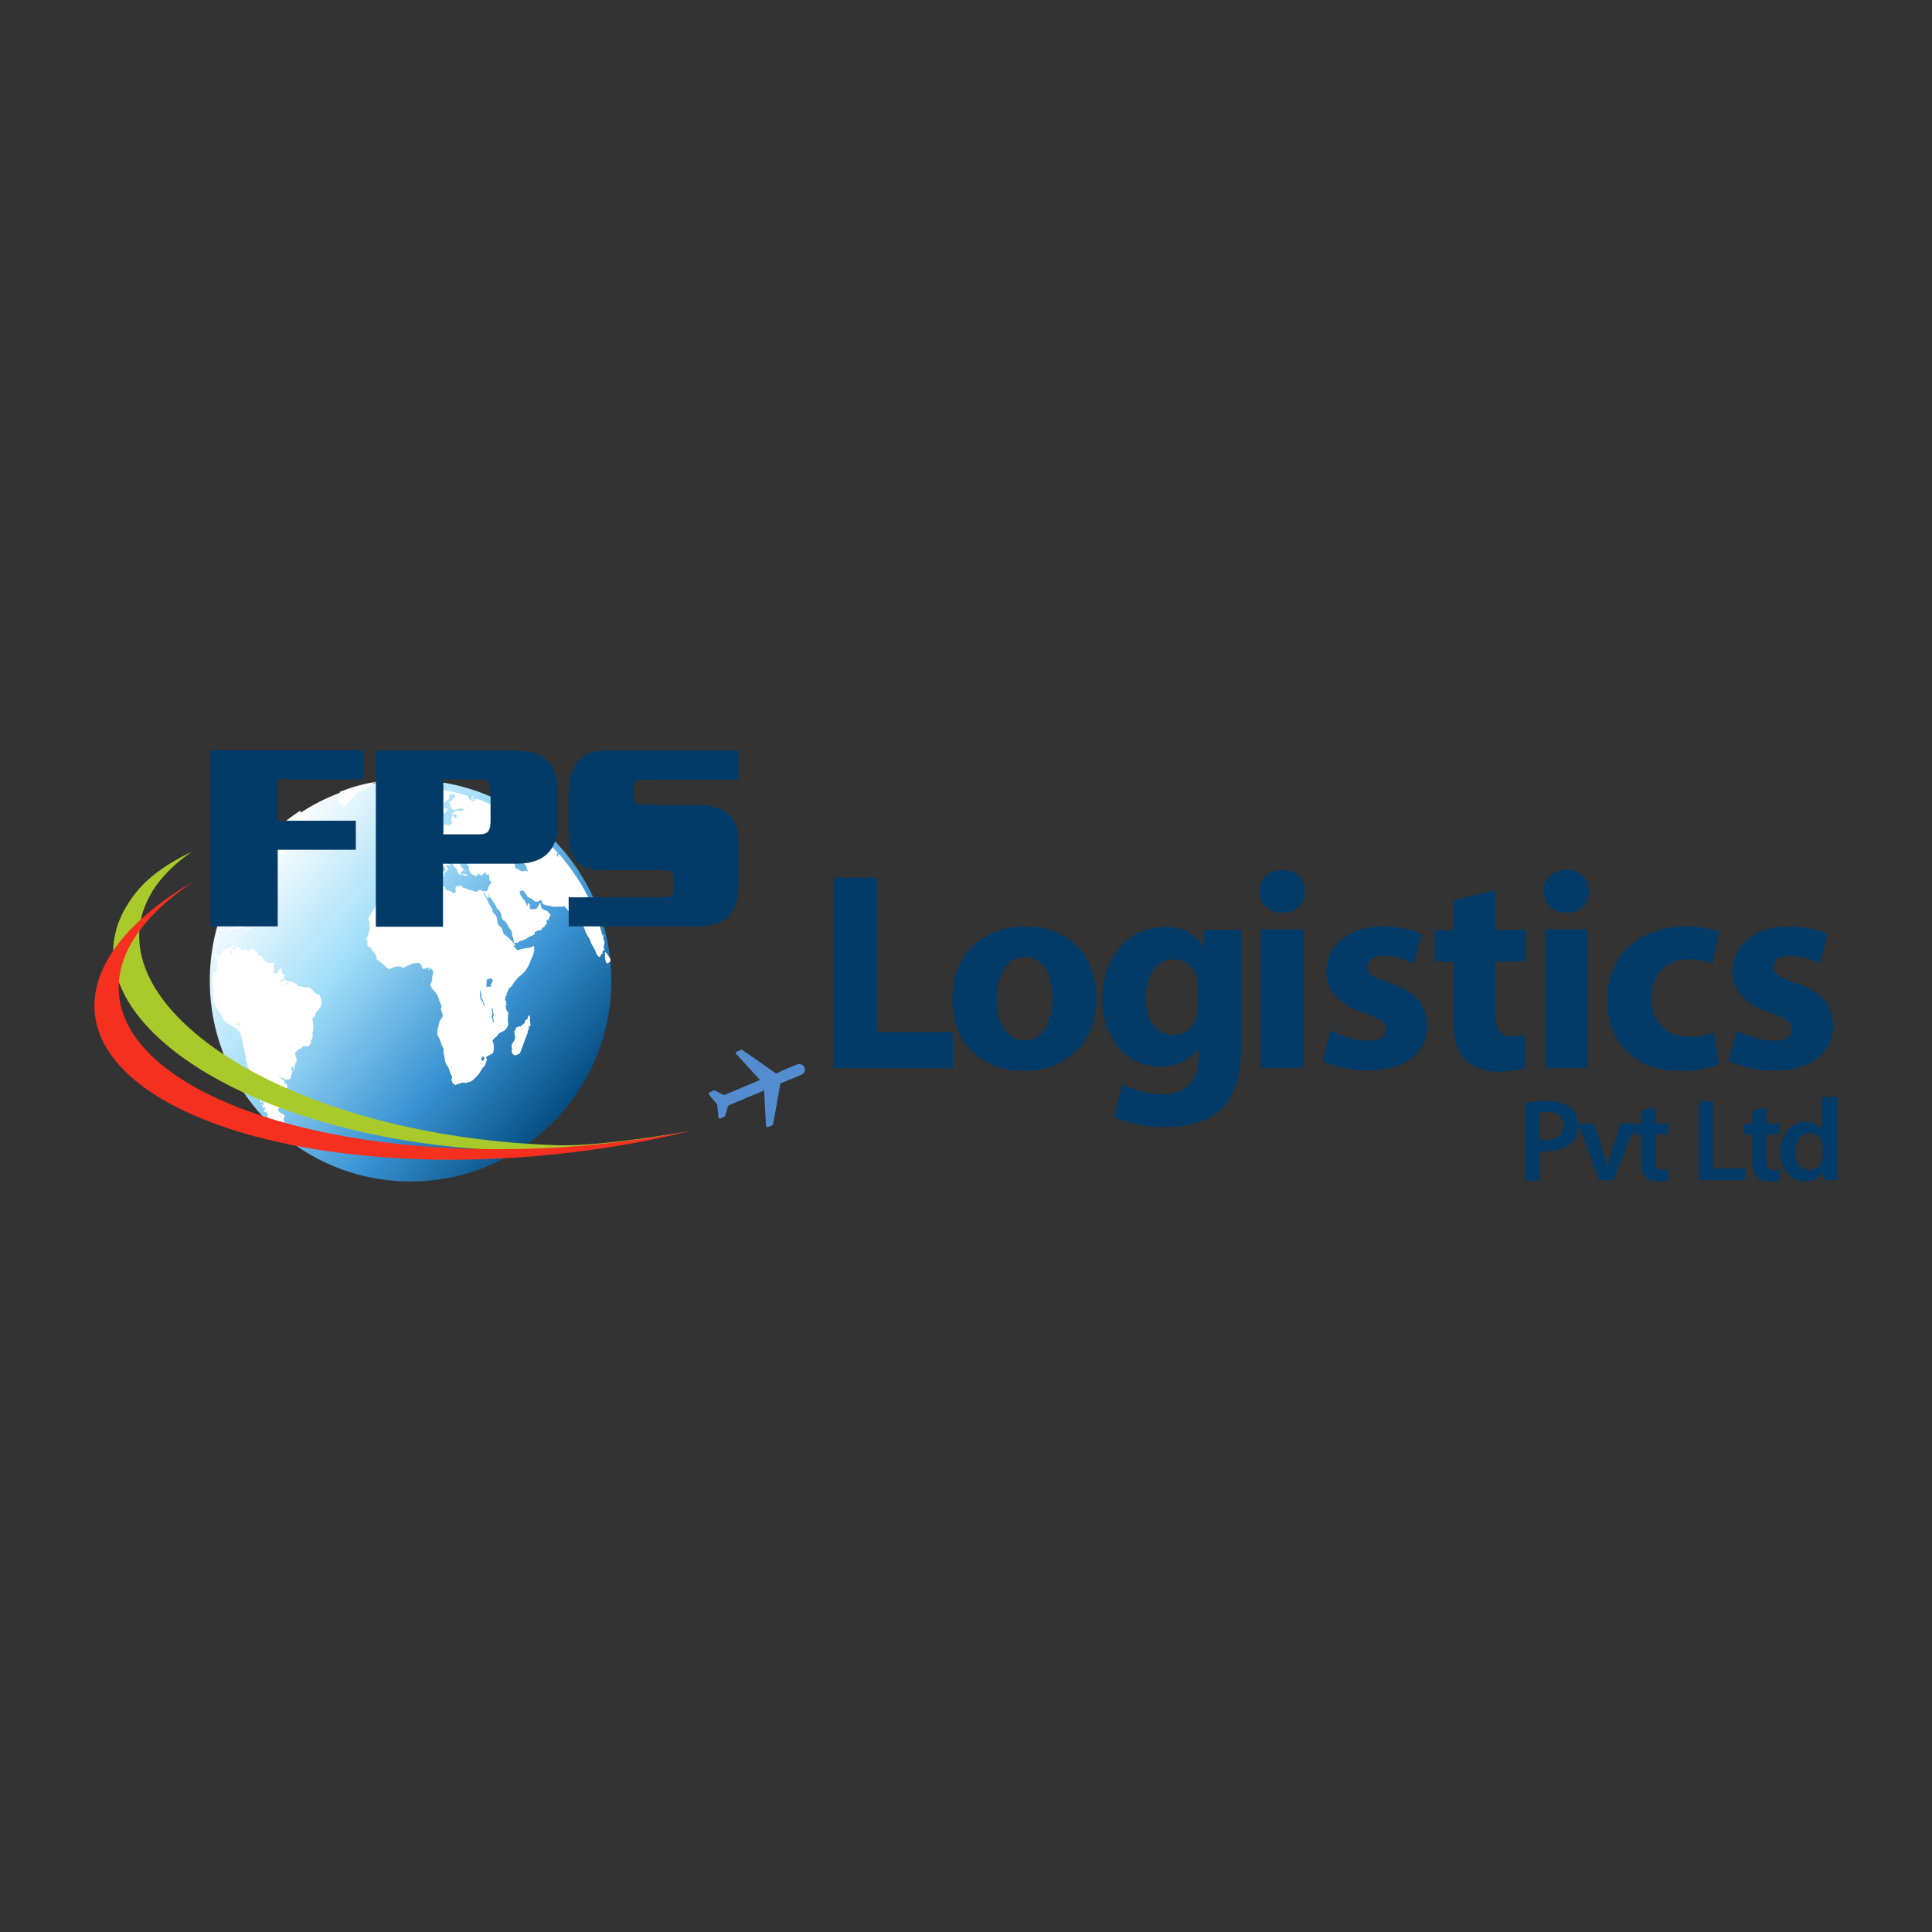 <?xml version="1.0" encoding="utf-8"?>
<!-- Generator: Adobe Illustrator 27.5.0, SVG Export Plug-In . SVG Version: 6.00 Build 0)  -->
<svg version="1.1" id="Layer_1" xmlns="http://www.w3.org/2000/svg" xmlns:xlink="http://www.w3.org/1999/xlink" x="0px" y="0px"
	 viewBox="0 0 512 512" style="enable-background:new 0 0 512 512;" xml:space="preserve">
<rect x="0" y="0" width="512" height="512" fill="#333333" stroke="none"/>
<style type="text/css">
	.st0{fill:url(#SVGID_1_);}
	.st1{fill:#FFFFFF;}
	.st2{fill:#AACA2B;}
	.st3{fill:#F5301F;}
	.st4{fill:#538CCF;}
	.st5{fill:#023B68;}
</style>
<g>
	<g>
		<linearGradient id="SVGID_1_" gradientUnits="userSpaceOnUse" x1="68.056" y1="225.694" x2="149.497" y2="294.031">
			<stop  offset="0" style="stop-color:#FFFFFF"/>
			<stop  offset="0.344" style="stop-color:#A2DEF8"/>
			<stop  offset="0.701" style="stop-color:#3C94D3"/>
			<stop  offset="1" style="stop-color:#054E83"/>
		</linearGradient>
		<circle class="st0" cx="108.8" cy="259.9" r="53.2"/>
		<path class="st1" d="M97.9,208.4c-0.5,0.5-1.1,0.7-1.7,1c-0.5,0.1-1.2,0-1.4,0.6c-0.1,0-0.2,0-0.3-0.1c0,0.1,0.1,0.2,0.1,0.3
			c-0.1,0.1-0.2,0.3-0.3,0.4c-0.1-0.1-0.1-0.2-0.2-0.3l-0.1,0.3c0.1,0,0.2,0,0.3,0c-0.3,0.4-0.8,0.8-1.3,1c-0.1,0.6-0.6,1-0.9,1.5
			c0,0-0.2,0.1-0.2,0.1c-0.1,0.2-0.3,0.4-0.5,0.6c0-0.1-0.1-0.3-0.1-0.4l0,0.4c-0.3-0.1-0.5-0.4-0.5-0.7c-0.3,0-0.6,0-0.9,0.1
			c0-0.3-0.1-0.6-0.1-1c0-0.1-0.1-0.2-0.1-0.2c0-0.4,0-0.8,0.1-1.1c0.3-0.1,0.6-0.2,0.9-0.4c0,0,0-0.1,0-0.1c-0.2,0-0.5,0.2-0.7,0.1
			c0-0.2,0-0.4,0.1-0.6c-0.1,0-0.2,0-0.2,0c3-1.2,6.1-2.1,9.2-2.6c0.8-0.2,1.6-0.3,2.4-0.4c-0.8,0.2-1.5,0.6-2.3,0.5
			C98.5,207.8,98.2,208,97.9,208.4z M159.9,247.7c-0.3,0.8,0.3,1.5,0.3,2.2c0,0.3-0.2,0.6-0.2,1c0,0.3,0.1,0.7,0.2,1
			c-0.1,0-0.3,0-0.4,0c0,0.2-0.3,0.5-0.1,0.7c0.1,0,0.3,0.1,0.3,0.1c-0.2,0-0.5,0-0.7,0.2c-0.1,0.3-0.2,0.7-0.5,0.7
			c-0.6-0.3-0.8-0.9-1-1.5c-0.3-0.9-1-1.6-1.3-2.6c-0.3-1-1.1-1.8-1.4-2.8c-0.3-0.9-0.8-1.8-0.8-2.8c-0.2-0.4-0.3-0.9-0.5-1.3
			c0,0.1-0.1,0.3-0.1,0.4c0.4,0.6-0.6,1.2-1,0.7c-0.4-0.4-0.8-0.8-1.2-1.1c0.4,0,0.8,0,1-0.4c-0.2,0-0.4,0.1-0.6,0.1
			c-0.5-0.1-0.7-0.6-1.1-0.8c-0.4-0.2-0.5-0.7-0.9-0.9c-0.1-0.1-0.2-0.3-0.2-0.4c-0.4,0-0.8,0.1-1.1,0.1c-0.8-0.2-1.5,0.2-2.3-0.1
			c-0.8-0.2-1.6-0.2-2.4-0.6c-0.2-0.4-0.3-0.8-0.6-1.1c-0.2,0.1-0.5,0.2-0.6,0.4c-0.3,0-0.6,0.1-0.8,0.1c0,0-0.1,0-0.1,0
			c0,0,0-0.1,0-0.1c-0.4-0.3-0.7-0.5-1.1-0.8c-0.3-0.2-0.7-0.2-0.9-0.5c-0.3-0.5-0.6-1-1-1.5c-0.3,0-0.6,0-0.7-0.4
			c0,0.2,0,0.5-0.4,0.5c0.1,0.4,0.1,0.8,0.3,1.1c0.1,0.2,0.3,0.4,0.4,0.7c0.1,0.1,0.2,0.2,0.3,0.3c0.6,0.5,0.7,1.3,1.1,2
			c0-0.3,0-0.7,0.1-1c0.1,0.1,0.2,0.1,0.4,0.2c0.1,0.4,0.1,0.8,0.1,1.2c0.1,0.1,0.3,0.2,0.4,0.4c0.1-0.1,0.3-0.1,0.4-0.2
			c0.3,0,0.7,0.1,1-0.1c0.3-0.5,0.7-1.1,1-1.6c0.1,0.6,0.1,1.2,0.5,1.6c0.3,0.4,0.9,0.4,1.3,0.6c0.3,0.3,0.5,0.7,0.9,0.9
			c-0.1,0.5-0.4,1-0.7,1.5l0.4-0.1c-0.1,0.1-0.1,0.3-0.2,0.4c0,0,0-0.1,0-0.2c-0.2-0.1-0.3-0.1-0.5-0.2c-0.1,0.4-0.1,0.8,0.1,1.2
			c-0.2,0.1-0.4,0.1-0.5,0.2c-0.1,0.2-0.2,0.4-0.3,0.6c-0.2,0.1-0.4,0.1-0.5,0.2c-0.1,0.2-0.2,0.4-0.3,0.6c-0.6-0.1-1.1,0.2-1.7,0.5
			c0,0.2,0,0.4,0,0.6c-0.5,0.3-1.1,0.5-1.6,0.7c-0.3,0.2-0.6,0.6-1,0.6c-0.3,0.2-0.6,0.4-1,0.4c-0.4,0-0.6,0.3-0.9,0.5
			c-0.3,0-0.6,0.1-0.9,0.1c-0.2-0.7-0.3-1.4-0.6-2c0-0.3,0-0.7-0.1-1c-0.2-0.6-0.8-1-1-1.6c-0.2-0.3-0.3-0.6-0.5-0.9
			c-0.2-0.3-0.5-0.4-0.8-0.6c-0.4-0.4-0.4-1-0.5-1.5c-0.2-0.6-0.5-1.2-1.1-1.5c-0.2-0.9-0.8-1.5-1.3-2.3c-0.2-0.3-0.3-0.7-0.8-0.7
			c0-0.3,0.1-0.7,0.1-1l-0.1,0c-0.1,0.4-0.1,0.9-0.2,1.3c-0.6-0.4-0.9-1.2-1.3-1.8c0,0.6,0.4,1.2,0.8,1.6c0.4,1.1,0.9,2.1,1.6,3.1
			c-0.2,0.7,0.5,1.1,0.9,1.6c0.1,0.2,0.2,0.5,0.3,0.7c0.1,0.6,0.1,1.1,0.3,1.7c0.3,0.4,0.8,0.6,1,1.1c0.3,0.6,0.3,1.4,0.9,1.9
			c0-0.1,0-0.4,0-0.5c0.1,0.1,0.2,0.2,0.3,0.2c-0.1,0.1-0.2,0.2-0.2,0.3c0.9,0.4,1.4,1.3,2.2,1.9c0.1,0.2,0.2,0.4,0.3,0.6
			c-0.2,0.1-0.4,0.2-0.6,0.3c0.6,0,0.7,0.6,1.1,0.9c0.4,0.3,0.8-0.2,1.2-0.2c0.3,0,0.6-0.1,0.9-0.2c0.6-0.1,1.2-0.1,1.8-0.3
			c0.2-0.2,0.4-0.4,0.7-0.2c0,0.4-0.2,0.9,0.2,1.2c-0.1,0-0.2-0.1-0.3-0.1c0,1.2-0.8,2.2-1.1,3.3c-0.6,1.4-1.5,2.7-2.7,3.5
			c-0.8,0.7-1.5,1.6-2,2.5c-0.1,0.2-0.2,0.3-0.4,0.4c-0.2,0.2-0.3,0.3-0.5,0.5c-0.3,0.9-0.8,1.6-1,2.5c-0.1,0.4,0.2,0.6,0.4,0.9
			c-0.1,0.3-0.1,0.5-0.2,0.8c0.1-0.1,0.3-0.2,0.5-0.2c0,0-0.1,0.1-0.1,0.1c-0.1,0-0.3,0.1-0.4,0.2c0,0.4,0.1,0.8,0.2,1.2
			c0.1,0.3,0.4,0.5,0.5,0.7c-0.1,1.1-0.2,2.2,0,3.2c-0.2,0.9-0.9,1.7-1.8,2c-0.6,0.2-1,0.7-1.3,1.2c-0.5,0.3-0.9,0.7-1.1,1.2
			c0.2,0.3,0.3,0.6,0.3,1c0.4-0.2,0.2,0,0,0.2c0.2,0.6,0,1.3-0.1,1.9c-0.5,0.6-1.5,0.6-1.9,1.3c0.1,0.2,0.3,0.3,0.2,0.6
			c-0.1,0.4-0.3,0.9-0.4,1.3c-0.1,0.4-0.5,0.5-0.7,0.8c-0.3,0.5-0.6,1-0.9,1.5c-0.7,0.7-1.2,1.4-2,2c-0.3,0.2-0.6,0.2-0.9,0.3
			c-0.2,0.1-0.4,0.1-0.6,0.2c-0.6-0.1-1.2-0.2-1.7,0.2c-0.4,0-0.8,0.1-1.1,0.4c-0.2-0.2-0.5-0.4-0.7-0.6c-0.1,0-0.2,0.1-0.2,0.1
			c0-0.1,0.1-0.3,0.1-0.4c-0.1-0.2-0.3-0.5-0.4-0.7c0.1,0,0.2-0.1,0.3-0.1c0.1-0.8-0.5-1.4-0.7-2.2c-0.1-0.5-0.3-0.9-0.6-1.3
			c-0.7-0.9-0.6-2.1-0.9-3.1c-0.1-0.5,0-1-0.1-1.5c-0.2-0.4-0.5-0.8-0.6-1.3c-0.2-0.6-0.4-1.2-0.7-1.7c-0.5-0.6-0.3-1.5-0.2-2.2
			c0.3-0.8,0.3-1.8,0.8-2.5c0.5-0.3,0.6-1.1,0.4-1.6c-0.2-0.4-0.3-0.8-0.4-1.3c0.1-0.2,0.3-0.3,0.2-0.5c-0.2-0.6-0.4-1.2-0.7-1.7
			c0.2-0.1,0.4-0.2,0.5-0.3c-0.2,0.1-0.3,0.1-0.5,0.2c-0.1-0.5-0.3-1.1-0.6-1.5c-0.4-0.4-0.6-0.9-1-1.2c-0.2-0.2-0.4-0.5-0.5-0.8
			c-0.1-0.2-0.2-0.4-0.2-0.6c0.3-0.2,0.4-0.5,0.4-0.8c0.1,0,0.2,0.1,0.3,0.1c-0.1-0.1-0.2-0.2-0.3-0.3c0.3-0.2,0-0.5,0.1-0.8
			c0.2-0.4,0.2-0.9,0.3-1.4c-0.1-0.2-0.2-0.4-0.2-0.6c-0.3,0-0.4-0.3-0.5-0.5l-0.2,0.1c0,0-0.1-0.1-0.1-0.2c-0.3,0.1-0.7,0.2-1,0.2
			l0-0.2c0,0.1,0,0.2,0,0.3c-0.2,0-0.4,0-0.7,0.1c-0.2-0.3-0.3-0.6-0.4-0.9c-0.2-0.2-0.3-0.5-0.5-0.6c-0.3-0.2-0.6-0.1-0.9-0.1
			c-0.5,0.1-1.1,0.1-1.5,0.4c-0.7,0.2-1.3,0.6-1.9,0.9c-0.3-0.1-0.5-0.2-0.8-0.4c-0.6,0-1.2,0-1.7,0.2c-0.4,0.2-0.8,0.4-1.2,0.5
			c-0.6-0.2-1.1-0.6-1.5-1.1c-0.6-0.5-1.1-1-1.8-1.4c-0.1-0.2-0.1-0.5-0.2-0.7c0,0,0,0-0.1,0c0.1-0.6-0.4-1.1-0.8-1.5
			c-0.2-0.4-0.6-0.7-0.7-1.2c-0.1,0.1-0.2,0.4-0.3,0.5c0-0.1,0.1-0.2,0.1-0.3c-0.2-0.2-0.4-0.4-0.6-0.6c0.1,0,0.2-0.1,0.3-0.2
			l-0.3,0.1c0-0.2,0-0.5,0-0.7c0.1,0,0.3,0.1,0.3,0.2c-0.2-0.4-0.4-0.8-0.6-1.2c0.2-0.2,0.5-0.5,0.5-0.8c0.2-0.9,0.8-1.9,0.3-2.8
			c0.1-0.2,0.1-0.3,0.2-0.5c-0.1-0.3-0.2-0.5-0.3-0.8l-0.2,0.1c0.1-0.8,0.7-1.4,1-2.1c0.1-0.4,0.5-0.6,0.7-0.9
			c0.2-0.5,0.3-1.1,0.7-1.4c0.4-0.3,0.4-0.8,0.8-1.1c0.9-0.2,1.6-0.9,2.1-1.6c0.1-0.2,0.1-0.4,0-0.6c0-0.6,0.4-1,0.6-1.5
			c0.3-0.5,0.9-0.7,1.4-1c0.7-0.7,0.9-1.8,0.3-2.6c-0.2,0.1-0.4,0.1-0.5,0.2c-0.2,0-0.4,0-0.7,0c0.2-0.5,0.2-1,0.2-1.5
			c-0.1,0.1-0.2,0.2-0.4,0.2c0.1-0.5,0.4-0.9,0.6-1.3c0.2-0.5,0.1-1.1,0.2-1.6c-0.1-0.2-0.1-0.4-0.2-0.6c0.2-0.1,0.4-0.2,0.5-0.3
			c0-0.1,0.1-0.2,0.2-0.2c1.2,0.2,2.3,0.2,3.5,0.3c0.4,0.3,0.8,0.6,1.3,0.4c0.4,0.2,0.8,0.4,1.3,0.3c0,0.8-0.9,0.8-1.4,1.2
			c-0.3,0.3-0.5,0.6-0.7,1c-0.2,0.3,0.1,0.5,0.1,0.8c-0.3,0.2-0.5,0.5-0.6,0.9c-0.4,0.1-0.6,0.3-0.7,0.7c-0.5,0.1-1,0.1-1.5,0.2
			c0.1,0.4-0.1,0.7-0.2,1.1c0.4,0,0.7,0,1.1-0.1c0,0,0.2,0.1,0.2,0.2c0.6,0.1,0.9-0.6,1.5-0.7c0.2-0.2,0.4-0.4,0.7-0.4
			c0.7-0.2,1.4-0.3,2.1-0.4c0.1,0.1,0.2,0.2,0.3,0.2c0.2-0.1,0.4-0.2,0.6-0.3c0.4,0,0.8,0.1,1.2,0.1c0.3-0.1,0.6-0.3,0.9-0.3
			c0.1,0.2,0.1,0.3,0.2,0.5c0.1-0.1,0.3-0.2,0.4-0.3c-0.1,0.3-0.3,0.5-0.4,0.8c0.1,0.2,0.2,0.3,0.4,0.4c0.1,0.5-0.3,0.8-0.6,1.1
			c0.1,0.1,0.2,0.3,0.3,0.4c0.1-0.1,0.2-0.2,0.3-0.3c0.1,0.6,0.9,1,1.5,0.8c0.4,0.1,0.8,0.3,1.1,0.5c0.2,0.3,0.1,0.7,0.5,0.8
			c0.5,0.1,1.1,0.2,1.5,0.6c0.2,0.2,0.5,0.3,0.7,0.1c0.5-0.4-0.2-1,0.2-1.5c0.4-0.4,1.1-0.5,1.7-0.2c0,0.1,0.1,0.3,0.1,0.3
			c0.4,0.2,1.1,0.1,1.3,0.6c0.8-0.1,1.6,0.4,2.3,0.6c0.3-0.1,0.5-0.4,0.8-0.5c0.2,0,0.5,0,0.7,0c0,0.3,0.3,0.3,0.6,0.3
			c0.3,0,0.7,0.1,0.9-0.3c0.2-0.3,0.2-0.8,0.3-1.1c0.3-0.3,0.6-0.7,0.8-1.1c-0.2-0.1-0.3-0.2-0.5-0.3c-0.1-0.6-0.3-1.2-0.1-1.8
			c-0.1,0.1-0.3,0.2-0.4,0.3c-0.2-0.1-0.3-0.2-0.5-0.2c-0.2,0.4-0.7,0.7-1.1,0.5c-0.3-0.3-0.7-0.6-1.2-0.6c0,0.1,0,0.4,0,0.5
			c-0.4,0.1-0.8,0.1-0.9-0.3c-0.2,0-0.4,0-0.6,0l0.2-0.3c-0.1,0-0.3,0.1-0.4,0.1c0.1-0.4-0.3-0.5-0.6-0.7c0.1,0,0.4,0,0.5,0
			c-0.2-0.2-0.4-0.3-0.6-0.4l0-0.3c0.1,0.1,0.2,0.2,0.3,0.2c-0.1-0.3-0.1-0.7-0.2-1c-0.1,0-0.3,0.1-0.4,0.1c0-0.3-0.1-0.8,0.3-0.9
			c-0.3-0.1-0.7-0.2-1-0.3c-0.1,0.1-0.2,0.3-0.2,0.4c0-0.1,0-0.3,0-0.4c-0.1,0.1-0.4,0.2-0.5,0.2c0.2,0.1,0.3,0.3,0.5,0.4
			c-0.1,0-0.3-0.1-0.4-0.1c0,0.1-0.1,0.2-0.1,0.3c-0.2-0.2-0.4-0.4-0.6-0.6c0,0.4,0.2,0.8,0.5,1.1l-0.4,0c0.3,0.2,0.8,0.3,0.9,0.8
			c0.3,0.2,0.6,0.4,0.8,0.7c-0.3-0.2-0.6-0.4-0.9-0.6c0,0.1,0,0.4,0.1,0.5c-0.1-0.1-0.3-0.2-0.4-0.3c0,0.1,0,0.4,0,0.6
			c-0.1,0-0.3-0.1-0.4-0.2c0.2,0.4,0.3,0.8,0.2,1.2c0-0.2,0-0.4-0.2-0.6c-0.1,0.1-0.2,0.2-0.2,0.3c0-0.1,0-0.3,0-0.4
			c-0.1,0-0.3,0-0.3,0c0-0.3-0.2-0.6-0.4-0.8c0.1-0.1,0.2-0.2,0.3-0.2c-0.2-0.1-0.5-0.3-0.7-0.4c0,0,0.1-0.1,0.2-0.1
			c-0.1-0.1-0.3-0.2-0.4-0.3c-0.3-0.1-0.3-0.3-0.3-0.5c-0.1-0.1-0.2-0.2-0.3-0.2c0-0.4,0-0.8,0-1.1c-0.5-0.4-1-0.7-1.4-1.2
			c-0.2-0.1-0.4-0.1-0.5-0.2c-0.2-0.1-0.3-0.3-0.5-0.4c-0.1-0.3-0.1-0.5-0.2-0.8l-0.2,0.1c0-0.1,0-0.2,0-0.3l-0.2,0
			c0,0.1,0,0.3,0.1,0.4c-0.1,0-0.3,0-0.4,0c0-0.2,0-0.5,0-0.7c-0.2,0.1-0.4,0.2-0.6,0.3c0,0.3,0,0.6,0,0.9c0.2,0.2,0.5,0.4,0.7,0.6
			c0.2,0.4,0.3,0.8,0.6,1.1c0.2,0.2,0.6,0.2,0.8,0.2c0,0.1-0.1,0.2-0.2,0.3c0.5,0.3,1.1,0.5,1.5,1c0,0.1,0,0.3,0,0.4
			c-0.1-0.1-0.3-0.3-0.4-0.4c-0.1-0.1-0.3-0.2-0.4-0.2c-0.1,0.2-0.2,0.4-0.3,0.6c0.2,0.2,0.3,0.3,0.5,0.6c-0.1,0.1-0.2,0.2-0.3,0.2
			c-0.1,0.3-0.2,0.5-0.4,0.8c-0.1-0.1-0.2-0.2-0.3-0.2c-0.1,0.2-0.1,0.3-0.2,0.5c0.1,0.2,0.1,0.5,0,0.7c-0.5-0.3-1-0.6-1.6-0.9
			c0-0.3,0.3-0.3,0.5-0.4c0.5,0.3,1,0,1.4-0.1c0.1-0.1,0.2-0.3,0.2-0.4c-0.1-0.3-0.2-0.5-0.3-0.8c-0.4-0.4-0.8-0.7-1.2-1
			c-0.6-0.1-1-0.7-1.5-1.2c-0.3-0.3-0.3-0.7-0.5-1c-0.2-0.2-0.4-0.3-0.6-0.4c-0.2,0.1-0.4,0.3-0.6,0.5c-0.2-0.2-0.6-0.4-0.5-0.8
			c0-0.1-0.1-0.2-0.2-0.2c0.2-0.1,0.3-0.3,0.2-0.5c-0.1-0.2,0-0.5-0.2-0.5c-0.1,0.1-0.3,0.2-0.3,0.3c0.2-0.5,0.4-0.9,0.8-1.2
			c0.1-0.4,0.2-0.7,0.4-1.1c-0.2,0-0.4-0.1-0.6-0.1c-0.2,0.1-0.5,0.3-0.7,0.1c-0.2-0.2-0.2-0.5-0.4-0.7c-0.1,0-0.2,0.1-0.2,0.1
			c-0.2-0.4-0.7-0.5-0.9-0.8c0.2-0.2,0.5-0.4,0.7-0.6c0,0.1,0,0.3,0,0.4c0-0.1,0.1-0.4,0.1-0.5l0.3,0.2c-0.1-0.1-0.2-0.2-0.3-0.3
			c0.2-0.3,0.4-0.6,0.4-0.9c0.2,0.3,0.3,0,0.5-0.1c0.2,0,0.4-0.1,0.6-0.1c0.1,0,0.2-0.1,0.2-0.2c0.1,0,0.3,0.1,0.4,0.1
			c0.1-0.1,0.2-0.2,0.3-0.3c-0.1-0.3,0-0.7-0.4-0.7c0.1,0,0.2,0.1,0.3,0.1c-0.1-0.2-0.2-0.4-0.3-0.6c-0.1-0.5,0-1.2,0.6-1.2
			c0.2-0.1,0.3-0.3,0.5-0.4c0,0.1,0,0.3,0,0.4l0.3-0.1c-0.2,0.1-0.4,0.3-0.4,0.6c0.1,0.1,0.3,0.2,0.4,0.2c-0.1,0.1-0.2,0.2-0.3,0.2
			c-0.1,0.1-0.2,0.2-0.3,0.4c0.3,0,0.5,0.2,0.6,0.5c-0.2-0.1-0.5-0.2-0.7-0.3c0.1,0.2,0.2,0.4,0.3,0.6c0.2,0,0.4,0,0.5,0
			c-0.1,0.1-0.2,0.3-0.3,0.4c0.4-0.1,0.9-0.4,1.3-0.5c0,0.1,0,0.2,0.1,0.3c0.1,0.1,0.3,0.3,0.3,0.5c0,0,0,0,0,0
			c0.1-0.3,0.6-0.3,0.9-0.5c0.3-0.2,0.6-0.3,1-0.4c0.1,0.1,0.2,0.3,0.3,0.4c0.3,0,0.7-0.1,0.6-0.5c0.2,0,0.4,0,0.6,0
			c-0.3-0.7-0.6-1.7,0.2-2.1c0.2,0.2,0.4,0.4,0.6,0.6c0.5,0,0.2-0.6,0.2-0.9c-0.2-0.1-0.3-0.2-0.4-0.2c-0.2,0.1-0.3,0.2-0.5,0.3
			c0,0-0.1,0.1-0.1,0.2c0-0.1-0.1-0.3-0.1-0.4c0,0,0.1-0.1,0.1-0.2c0-0.1,0-0.2,0-0.3c0.1,0,0.2,0,0.3,0c0,0.1,0.1,0.2,0.1,0.3
			l0,0.1c0-0.1,0.1-0.4,0.1-0.6c0.4-0.2,0.9-0.3,1.4-0.2c0.5,0.2,0.9-0.5,1.5-0.3c-0.3-0.1-0.7-0.2-0.9-0.4c-0.8,0-1.5,0.4-2.2,0.5
			c-0.2-0.2-0.5-0.4-0.7-0.5c0-0.6-0.4-1.2-0.2-1.8c0.5-0.3,0.9-0.9,1.3-1.3c0-0.1,0-0.2,0-0.4c-0.3-0.2-0.7-0.2-1.1-0.2
			c-0.1,0.1-0.2,0.2-0.3,0.3c0,0.1-0.1,0.3-0.2,0.4c0.1,0,0.2,0.1,0.2,0.2c-0.4,0.6-1.2,0.8-1.5,1.5c0,0.3-0.1,0.7-0.1,1
			c0.1,0.2,0.4,0.3,0.6,0.4c0.1,0.1,0.2,0.3,0.3,0.4c-0.1,0.1-0.2,0.2-0.3,0.3c0,0.1,0,0.2-0.1,0.3c-0.2,0.1-0.4,0.3-0.7,0.4
			c0,0.3,0,0.5,0,0.8c0.1,0.3,0.1,0.5,0,0.8c-0.1,0-0.2,0-0.2,0c-0.2,0.1-0.4,0.1-0.6,0.2c-0.1,0-0.2,0.1-0.3,0.2
			c0,0.1,0.1,0.3,0.1,0.4c-0.2,0-0.4,0-0.7,0c0-0.1-0.1-0.4-0.1-0.5c-0.1,0.3-0.2,0.5-0.2,0.8c-0.1,0.1-0.1,0.2-0.2,0.4
			c-0.2-0.1-0.4-0.2-0.6-0.3c0.1,0,0.4,0,0.5,0c-0.3-0.2-0.5-0.6-0.2-0.9c0.1,0.1,0.2,0.2,0.2,0.3c0,0,0.1-0.1,0.1-0.2
			c0.1-0.1,0.3-0.3,0.4-0.4c-0.4-0.6-0.7-1.2-0.9-1.9c-0.1-0.1-0.1-0.2-0.2-0.4c-0.2,0.3-0.5,0.5-0.8,0.8c-0.2,0.2-0.4,0.4-0.7,0.4
			c-0.3,0-0.6-0.3-0.8-0.5c0.1-0.1,0.3-0.3,0.4-0.4c-0.1,0-0.4,0-0.5,0.1c0.1-0.2,0-0.6,0.4-0.5c-0.1-0.1-0.3-0.2-0.4-0.2
			c0-0.4,0-0.7,0-1.1c0-0.1,0.1-0.2,0.1-0.3c0.2-0.1,0.3-0.1,0.5-0.2c0.1-0.1,0.2-0.3,0.4-0.4c0.1,0,0.4,0,0.5,0
			c-0.1-0.1-0.2-0.2-0.3-0.3c0.1,0,0.2,0.1,0.3,0.1c0-0.1,0-0.3,0.1-0.4c0.1,0.1,0.2,0.2,0.3,0.3c0.2-0.3,0.4-0.5,0.6-0.7
			c0.1,0,0.2,0.1,0.3,0.1l-0.3-0.2c0.2-0.2,0.5-0.5,0.6-0.7c0,0,0-0.1,0-0.2c0.2-0.4,0.5-0.7,0.8-1.1c0.1,0.1,0.1,0.2,0.2,0.3
			l-0.1-0.3l0.5,0c-0.1,0-0.4-0.1-0.5-0.1c0.1-0.1,0.2-0.2,0.3-0.3c2.6,0.3,5.1,1,7.6,1.7c0,0.3,0.1,0.7,0.3,0.9
			c0.4,0.2,0.8,0.5,1.3,0.5c-0.1-0.4-0.6-0.4-0.8-0.7c0.1-0.1,0.2-0.2,0.2-0.3c0.4,0.2,0.7,0.3,1.1,0.5c0.1,0,0.2-0.1,0.3-0.1
			c8.2,2.9,15.6,7.9,21.4,14.3c-0.1,0.1-0.2,0.3-0.3,0.4c0,0.4,0.3,0.6,0.5,0.8c-0.1-0.2-0.1-0.4-0.2-0.7c0.1,0,0.2-0.1,0.3-0.2
			c5.8,6.5,10,14.5,11.9,23c-0.1,0.2-0.2,0.3-0.3,0.5C160.2,247.7,160,247.7,159.9,247.7z M112.5,218.2c-0.2,0.1-0.2,0.2,0,0.3
			C112.7,218.4,112.7,218.3,112.5,218.2z M131,270.8c-0.3-0.4-0.3-1-0.3-1.5c0.1-0.2,0.2-0.4,0.1-0.6c-0.2-0.5,0-1.2-0.5-1.6
			c0.1,0.7,0.4,1.5,0,2.2c0.1,0.4,0.2,0.8,0.3,1.2c0,0.1,0,0.2,0,0.3C130.7,270.8,130.9,270.8,131,270.8z M129,261.8
			c0.1-0.1,0.1-0.2,0.2-0.4c0.4,0.1,0.8,0.2,1.1-0.1c-0.1,0-0.3-0.1-0.4-0.1c0.3-0.4,0.5-0.8,0.6-1.2c0.2-0.1,0.3-0.3,0.5-0.4
			c-0.1,0.1-0.3,0.2-0.4,0.2c-0.2-0.3-0.4-0.5-0.7-0.6c0,0.1-0.1,0.2-0.2,0.2c-0.2,0-0.4,0.1-0.7,0.2
			C129,260.4,128.8,261.1,129,261.8z M128.4,280.7c-0.1-0.3-0.1-0.8-0.5-0.7c-0.2,0.2-0.3,0.4-0.4,0.7c0.1,0.2,0.3,0.3,0.4,0.5
			C128.1,281,128.2,280.9,128.4,280.7z M128,265.1c0-0.2-0.3-0.3-0.4-0.5c0.1-0.8-0.2-1.6-0.4-2.4c0,0.8,0,1.5,0.1,2.3
			c0,0.3,0.2,0.5,0.4,0.7c0.3,0.3,0.4,0.8,0.5,1.2c0.1,0.1,0.3,0.1,0.4,0.2C128.3,266.1,128.1,265.6,128,265.1z M124.9,210.9
			c0.2,0.2,0.4,0.4,0.7,0.5c-0.1,0-0.4,0-0.6,0c0.2,0.4,0.8,0.5,0.8,1c0.1-0.1,0.2-0.2,0.2-0.3c-0.1-0.2-0.2-0.3-0.4-0.4
			c0-0.2-0.1-0.3-0.1-0.5C125.4,211,125.1,210.9,124.9,210.9z M131.8,226.3c-0.2,0-0.3,0.1-0.5,0.1c-0.2-0.1-0.2-0.4-0.3-0.6
			c-0.7-0.7-1.5-1.2-2.4-1.7c0.1,0,0.4-0.1,0.5-0.1c0.1-0.2,0.2-0.5,0.3-0.7c-0.1-0.1-0.3-0.1-0.4-0.2c0.3-0.1,0.6-0.3,0.8-0.5
			c-0.3,0-0.6,0.1-0.9,0.1c-0.3,0.1-0.6,0.2-0.9,0.3c-0.1,0.1-0.2,0.2-0.2,0.3c-0.6-0.1-1.5,0.3-1.9-0.4c-0.1,0-0.3,0-0.4,0.1
			c-0.1,0.3-0.3,0.5-0.5,0.7c0,0.3,0,0.7-0.4,0.6c0,0.3,0,0.6-0.1,1c-0.3,0.2-0.3,0.5-0.4,0.8c0.2,0.4,0.4,0.7,0.7,1l0.1-0.1
			c0,0.1,0.1,0.3,0.1,0.4c-0.3-0.1-0.5-0.1-0.8-0.1c-0.1,0.2-0.3,0.3-0.4,0.5c0.2,0,0.4,0,0.6,0c0.2,0,0.4,0,0.6,0.1
			c0-0.1-0.1-0.2-0.1-0.2l0.4-0.1l-0.3,0c0.1-0.1,0.1-0.2,0.2-0.3c0.3,0,0.6,0.1,0.9,0.1c0.3-0.2,0.6-0.5,0.9-0.6
			c0.4-0.1,0.7,0,1.1,0c0.2,0.2,0.4,0.2,0.6,0.3c0.1,0.1,0.1,0.2,0.2,0.2c0.5,0.1,0.9,0.4,1.4,0.3c0.3,0,0.5,0,0.8,0.1
			c0.2-0.1,0.4-0.2,0.6-0.4C132.1,226.8,131.9,226.5,131.8,226.3z M138,226.9c0.2,0.5,0.4,0.9,0.9,1c0.1-0.1,0.3-0.2,0.4-0.3
			c-0.4-0.3-0.6-0.6-0.9-0.9C138.3,226.8,138.1,226.9,138,226.9z M139.9,231c-0.2-0.5-0.4-1.1-0.5-1.7c-0.2-0.1-0.4-0.3-0.6-0.4
			c0-0.1,0.1-0.2,0.1-0.3c-0.2-0.1-0.3-0.1-0.5-0.2c-0.1-0.4-0.1-0.8-0.4-1.1c-0.2-0.3-0.3-0.6-0.3-1c-0.2,0-0.3-0.1-0.5-0.1
			c-0.5-0.4-0.8-1-1.3-1.4c0.3,0,0.5,0.1,0.8,0.1c-0.1-0.1-0.2-0.2-0.4-0.3c0-0.1,0.1-0.3,0.1-0.4c0.3,0,0.6,0.1,0.9,0.1
			c-0.1-0.1-0.2-0.2-0.3-0.2c0.1-0.4,0-0.8-0.3-1.1c-0.3,0.1-0.6,0-0.9-0.2c-0.2,0.2-0.5,0.3-0.7,0.5c-0.2,0.3-0.4,0.5-0.8,0.6
			c-0.1,0.3-0.2,0.5-0.3,0.8c0.4,0.3,0.7,0.7,0.8,1.2c0.4,0.7,1.2,1.2,1.6,1.9c0.2,0.1,0.4,0.2,0.6,0.2c-0.1,0-0.4,0.1-0.5,0.1
			c0,0.6-0.2,1.2,0,1.7c0.1,0.5,0.8,0.4,1,0.7c0.5,0.5,1.2,0.5,1.8,0.2C139.7,230.9,139.8,231,139.9,231z M141.1,224.2
			c-0.1-0.1-0.3-0.3-0.4-0.4c0.1-0.1,0.2-0.1,0.3-0.2c0.1,0.1,0.2,0.2,0.3,0.3c0.1,0,0.1-0.1,0.2-0.1c-0.3-0.1-0.5-0.2-0.8-0.3
			c-0.2,0.2-0.1,0.5,0.1,0.7c-0.2-0.1-0.3-0.1-0.5-0.2c-0.1,0.5-0.1,1,0.3,1.3c0-0.4-0.4-0.8-0.2-1.3c0.4,0.3,0.4,0.7,0.4,1.1
			c0,0.4,0.5,0.2,0.7,0.2C141.7,225,141.3,224.6,141.1,224.2z M101,209.2c0.3,0,0.5-0.1,0.8-0.1l0,0.3c-0.3,0.1-0.6,0.2-0.8,0.3
			c0.2,0,0.5,0,0.7,0c0,0.1,0,0.3,0,0.4c-0.2,0.1-0.3,0.2-0.5,0.2c0.6-0.1,1.1,0.2,1.7,0.2c0.8-0.4,1.7-0.6,2.4-1.3
			c0-0.3-0.3-0.6-0.5-0.9l-0.1,0.1c0-0.1-0.1-0.2-0.1-0.3c-0.2,0.1-0.5,0.3-0.7,0.4c-0.1,0-0.2-0.1-0.2-0.2c0,0.1,0,0.3,0,0.4
			c0-0.1-0.1-0.3-0.1-0.4c-0.2,0.1-0.4,0.2-0.5,0.4c0-0.1-0.1-0.2-0.2-0.3c0,0.1-0.1,0.3-0.1,0.4c-0.2,0.1-0.3,0.1-0.5,0.2
			c0-0.1,0.1-0.3,0.2-0.4c-0.2-0.1-0.4-0.2-0.6-0.3c0.1,0.1,0.1,0.3,0.2,0.4c-0.1-0.1-0.2-0.1-0.3-0.2
			C101.4,208.9,101.2,209.1,101,209.2z M110,212.2c-0.3-0.1-0.5,0.4-0.2,0.5C110,212.7,110.1,212.4,110,212.2z M119.1,212.7
			c0.1-0.2,0-0.3-0.2-0.2C118.8,212.7,118.9,212.8,119.1,212.7z M105.2,217.1c0.2,0,0.4,0,0.6,0c0.1-0.2,0.1-0.5,0.2-0.7
			c0.3,0,0.7,0,1-0.1c0.1,0.2,0.2,0.3,0.3,0.5c0.2-0.2,0.3-0.5,0.5-0.7c-0.1-0.1-0.2-0.2-0.2-0.3c-0.1,0.1-0.2,0.4-0.2,0.5
			c0-0.1,0-0.4,0-0.5c-0.2,0.1-0.3,0.2-0.5,0.2c0.2-0.1,0.3-0.3,0.5-0.4c0.1-0.1,0.2-0.3,0.2-0.4c-0.1,0.1-0.2,0.2-0.3,0.3
			c-0.1-0.2-0.3-0.2-0.5-0.2c0.2-0.1,0.5-0.2,0.7-0.3c-0.2-0.2-0.5-0.3-0.3-0.6c0.1,0.1,0.2,0.2,0.3,0.2c0.2-0.3,0.4-0.6,0.5-0.9
			c0.3,0,0.6,0,0.9-0.1c0-0.2,0-0.4,0.1-0.7l0,0.5l0.3-0.2c-0.3,0.3-0.5,0.7-0.8,0.9c0,0.1-0.1,0.2-0.1,0.2c0.4,0,0.7-0.1,1.1-0.1
			c-0.2,0.4-0.4,0.7-0.6,1.1c-0.1,0-0.3,0.1-0.3,0.2c0.1,0,0.4,0,0.5,0c0.3,0.2,0.3,0.6,0.4,1c0.2,0.1,0.4,0.2,0.5,0.4
			c0,0.1-0.1,0.2-0.2,0.3c0.1,0.2,0.2,0.3,0.3,0.4c0,0.1-0.1,0.3-0.2,0.4c0.1-0.1,0.3-0.2,0.3-0.3c0.2,0.1,0.4,0.2,0.5,0.4
			c-0.1,0.3-0.4,0.5-0.6,0.8c0.1,0.1,0.3,0.2,0.4,0.2c-0.8,0.6-1.8,0.2-2.6,0.6c0.3,0.2,0.6,0.4,0.6,0.8c0.7-0.2,0.9,0.9,0.3,1.1
			c-0.4,0.1-0.6-0.3-0.6-0.6c-0.2,0-0.4,0.1-0.5-0.1c-0.3-0.3,0-0.7,0.1-1.1c-0.3,0.1-0.6,0.3-0.9,0.4c0.3-0.3,0.6-0.6,0.8-0.8
			c0.1-0.2,0.4-0.1,0.6-0.1c0.1-0.1,0.1-0.2,0.2-0.3c-0.1,0-0.2,0.1-0.3,0.2c-0.3-0.1-0.6-0.2-1-0.2c0.3-0.3,0.7-0.4,0.7-0.9
			c-0.1,0-0.3,0-0.4,0c0.1-0.1,0.2-0.2,0.2-0.2c-0.2-0.2-0.5-0.5-0.6-0.8c-0.1,0.1-0.2,0.2-0.2,0.2c0,0.4,0,0.9-0.2,1.3
			c-0.6,0.1-1.1,0.4-1.6,0.6c-0.1-0.1-0.3-0.2-0.4-0.2c0-0.1,0-0.2,0-0.3c0.3-0.2,0.5-0.5,0.7-0.7c-0.1,0-0.3-0.1-0.4-0.2
			C105.1,217.6,105.2,217.3,105.2,217.1z M107.8,217.8c0.1,0,0.4-0.1,0.6-0.1c0-0.2,0.1-0.3,0.1-0.5c-0.3-0.2-0.2-0.5,0-0.8
			c-0.1,0.1-0.3,0.1-0.4,0.2C108.2,217.1,108.1,217.5,107.8,217.8z M106.9,214.5c0.3-0.1,0.5-0.3,0.6-0.6c-0.3,0.1-0.5,0.4-0.7,0.7
			c0,0.1,0,0.3,0,0.4C106.9,214.9,106.9,214.6,106.9,214.5z M64,234c0.2,0,0.2-0.3,0.3-0.4c0.3-0.1,0.5-0.2,0.7-0.4
			c-0.1-0.1-0.3-0.2-0.4-0.3c0.1,0,0.3,0,0.4,0.1c0.1-0.2,0.1-0.4,0.2-0.6c-0.1,0-0.2-0.1-0.2-0.1c0.2-0.2,0.3-0.4,0.5-0.7
			c-0.1-0.1-0.3-0.3-0.4-0.4c0.1,0.1,0.3,0.2,0.4,0.3c0.1-0.4,0.3-0.7,0.6-1c-0.1,0.3-0.3,0.5-0.4,0.8c0.1,0.2,0.1,0.3,0.2,0.5
			c0.3-0.4,0.7-0.8,0.7-1.3c0,0.1,0.1,0.3,0.1,0.4c0.4-0.4,0.9-0.8,1.2-1.3c0.5-0.2,1-0.2,1.4-0.5c-0.4,0.1-0.7,0.1-1.1,0.2
			c0.6-0.4,1.3-0.4,1.9-0.7l-0.1,0.3c0.1-0.1,0.2-0.2,0.2-0.3c0,0.1,0.1,0.2,0.1,0.3c0-0.1,0-0.2,0-0.3c0.2-0.1,0.3-0.3,0.4-0.5
			c-0.1,0.1-0.2,0.2-0.4,0.3c0-0.1,0-0.3,0-0.5c0.2-0.2,0.4-0.5,0.6-0.7c0.4-0.4,1-0.5,1.4-0.9c0.5-0.1,0.9-0.3,1.3-0.6
			c0.5-0.2,1-0.4,1.5-0.5c0-0.1,0-0.3,0-0.4c0,0.1,0,0.3,0,0.4c0.1,0,0.3,0,0.4,0c-0.2,0.1-0.4,0.1-0.7,0.1c-0.3,0.2-0.7,0.3-1,0.5
			c-0.3,0.2-0.6,0.5-0.3,0.9c0.5-0.2,0.9-0.5,1.3-0.9c0.6-0.1,1.1-0.4,1.7-0.6c0.1-0.1,0.2-0.1,0.3-0.3c0.1,0,0.3,0,0.4-0.1
			c0-0.1-0.1-0.2-0.1-0.3l0.2,0l0,0.3c0.2-0.2,0.8-0.4,0.4-0.6c0.1-0.2,0.2-0.4,0.2-0.5c-0.4,0.3-0.8,0.7-1.2,1.1
			c-0.4,0-0.7,0-1.1-0.1c0-0.1,0-0.2,0.1-0.3c-0.1,0-0.2,0-0.2,0c0-0.2,0.1-0.5,0.1-0.7c0.2-0.2,0.4-0.4,0.5-0.5
			c-0.1,0-0.4,0.1-0.6,0.2c-0.1-0.1-0.2-0.2-0.3-0.3c0.2,0,0.4,0,0.6,0.1c0.4-0.2,0.8-0.4,1-0.8c-0.7-0.3-1.3,0.1-2,0.3
			c-1,0.3-1.6,1.2-2.6,1.6c1-0.7,1.9-1.6,3-2.1c0.4-0.3,0.7-0.7,1.2-0.7c0.7-0.1,1.4-0.2,2.1-0.1c0.8,0,1.4-0.5,2-0.9
			c0.6-0.2,1.2-0.3,1.7-0.7c0.2-0.4,0.3-0.7,0.6-1c-0.2-0.2-0.5-0.2-0.7-0.1c0.1-0.1,0.2-0.2,0.4-0.4c-0.1,0-0.3-0.1-0.4-0.1
			c0.2-0.1,0.4-0.2,0.6-0.2c-0.2-0.1-0.4-0.1-0.5-0.2c-0.2-0.1-0.4-0.2-0.5-0.3c0-0.3-0.1-0.6,0-0.9c0.1,0,0.2-0.1,0.2-0.2
			c0.3-0.8,0.1-1.7,0.4-2.6c-0.2,0.2-0.5,0.4-0.7,0.7c-0.2,0.3-0.5,0.5-0.8,0.7c0,0.1,0,0.2-0.1,0.2l0-0.3c-0.3,0.2-0.5,0.3-0.8,0.5
			c-0.1-0.2-0.2-0.3-0.3-0.5c0-0.1,0-0.2,0-0.3c-5,3.3-9.5,7.4-13.1,12.2c0.4-0.1,0.8-0.2,1.2-0.2c0.2-0.1,0.4-0.2,0.6-0.3
			c-0.1,0.3-0.3,0.5-0.6,0.6c-0.5,0.3-1.1-0.1-1.5,0.3c-1.9,2.4-3.5,5.1-4.9,7.8c0.4-0.3,0.7-0.6,1.1-0.8
			C63.1,234.6,63.5,234.1,64,234z M118.3,214.5c0,0.2,0,0.4,0.1,0.5c0.2-0.3,0.3-0.6,0.4-0.9C118.7,214.3,118.4,214.4,118.3,214.5z
			 M82.5,220.5l0-0.1c0,0-0.1,0-0.2,0c0,0,0,0.1,0,0.2L82.5,220.5z M82.6,222.5c-0.2,0.2-0.5,0.3-0.7,0.5c0.1,0,0.4,0,0.5-0.1
			c-0.1,0.1-0.3,0.2-0.5,0.3l0.4,0c-0.3,0.3-0.5,0.7-0.9,0.9l0.1-0.2c-0.1,0-0.3,0-0.3,0c0.1-0.2,0.4-0.6,0.6-0.8
			c-0.6,0.3-1.1,0.7-1.5,1.1c-0.1,0.2-0.4,0.3-0.6,0.1c-0.2-0.3,0.1-0.7,0.2-0.9c-0.3,0-0.7,0.1-1,0.1c0.2-0.3,0.5-0.5,0.8-0.7
			l-0.4-0.1c0.1,0,0.3-0.1,0.4-0.1c0.8-0.7,1.5-1.6,2.4-2.3c0,0.1,0.1,0.3,0.1,0.3c-0.4,0.3-0.7,0.7-1.1,1c0.2-0.1,0.4-0.3,0.7-0.1
			c-0.1,0.1-0.3,0.2-0.4,0.3c0.2,0,0.4,0.1,0.6,0.1c0-0.1,0-0.2,0-0.2c0.1,0,0.2,0.1,0.3,0.2c0-0.1,0.1-0.3,0.1-0.3
			c0,0.2,0,0.3,0.1,0.5c-0.1,0.2-0.3,0.3-0.4,0.5C82.2,222.5,82.5,222.5,82.6,222.5z M80.5,223.3c-0.1,0.2,0.1,0.5,0.3,0.3
			C81,223.5,80.7,223.2,80.5,223.3z M77.7,222.4c0.2,0.2,0.5,0.1,0.8,0c-0.3-0.3-0.7-0.5-1.2-0.5C77.4,222.1,77.5,222.2,77.7,222.4z
			 M128,224c-0.2-0.2-0.4-0.4-0.5-0.5c-0.1,0-0.3,0-0.3,0c-0.2,0.2-0.4,0.3-0.6,0.4c0.2,0.1,0.4,0.2,0.6,0.3c0,0.2,0,0.4,0.1,0.6
			c0.5-0.2,0.9-0.5,1.4-0.6c0-0.1,0.1-0.2,0.1-0.3C128.5,223.9,128.3,223.9,128,224z M76.1,224.7c0.2,0,0.3,0.1,0.5,0.1
			c0.2-0.1,0.3-0.3,0.5-0.4c-0.3,0.1-0.6,0.1-0.9,0.1c0-0.1,0-0.3,0-0.4C75.9,224.3,75.9,224.5,76.1,224.7z M114.4,228.6
			c0-0.5,0.2-1.1-0.1-1.6c-0.2,0.1-0.4,0.3-0.7,0.4c0.2,0.5,0.1,1,0.2,1.5C114,228.8,114.2,228.7,114.4,228.6z M123.7,228.6
			c0,0.2,0,0.3,0.2,0.2C124,228.6,123.9,228.6,123.7,228.6z M127.9,232.3c0.3,0,0.5-0.2,0.7-0.3c0.3-0.1,0.3-0.6,0-0.7
			c-0.2-0.2-0.4,0.1-0.5,0.3c-0.1,0.1-0.3,0.2-0.4,0.3C127.5,232.2,127.8,232.3,127.9,232.3z M122.4,231.8c0.3,0,0.6,0.1,0.9,0.3
			c0.3,0,0.6-0.1,0.9-0.2c-0.4-0.1-0.8-0.2-1.2-0.3C122.8,231.6,122.4,231.4,122.4,231.8z M65.5,231.8c0,0.1,0,0.2,0,0.2
			c0.1,0,0.2,0,0.2,0C65.7,231.8,65.7,231.7,65.5,231.8z M59.8,242.3c0.4-0.3,0.2-0.8,0.2-1.1c-0.2,0.2-0.3,0.4-0.4,0.5
			c0.1,0,0.2,0.1,0.3,0.1C59.8,241.9,59.8,242.2,59.8,242.3z M58.8,244.4c0.2,0.1,0.4,0.1,0.6,0.2c-0.2,0.2-0.4,0.3-0.6,0.5
			c0.8-0.2,1.7,0,2.4-0.4c-0.2-0.2-0.5-0.4-0.8-0.4c0,0,0-0.1,0-0.2c-0.3-0.1-0.7-0.2-0.9-0.4c-0.3-0.3-0.8-0.4-1.3-0.6
			c-0.1,0.2-0.2,0.5-0.2,0.7c0.2,0,0.4,0,0.5,0C58.7,244.1,58.7,244.3,58.8,244.4z M60.6,246c0.1,0.1,0.2,0.2,0.4,0.3
			c0.4-0.1,0.9-0.2,1.3-0.1c0.1,0.1,0.2,0.2,0.2,0.4c0.2-0.2,0.3-0.4,0.5-0.6c0.1,0,0.2,0.1,0.3,0.2c0.1-0.1,0.2-0.2,0.4-0.3
			c0.3,0,0.5,0.1,0.8,0.2c0.1-0.1,0.2-0.3,0.3-0.4c-0.2-0.2-0.5-0.2-0.7-0.3c0.1-0.1,0.2-0.2,0.3-0.2c-0.1,0-0.3,0.1-0.4,0.1
			c-0.5-0.7-1.3-0.1-1.9-0.4c-0.2,0.1-0.3,0.1-0.5,0.2c0.3,0.1,0.4,0.3,0.4,0.6c0,0.1,0.1,0.2,0.2,0.3
			C61.6,246.1,61.1,245.9,60.6,246z M65.3,246.3c0.4,0,0.9,0,1.1-0.4c-0.4-0.1-0.7-0.1-1.1-0.1C65.3,246,65.3,246.2,65.3,246.3z
			 M58.1,246.2c0.1,0.1,0.3,0.3,0.4,0.4c0.3,0,0.7-0.1,1-0.1C59.2,246.1,58.6,246.1,58.1,246.2z M84.8,263.9
			c0.2,0.6,0.4,1.2,0.4,1.9c0,0.9-0.6,1.6-1.2,2.2c-0.5,0.5-0.4,1.4-1,1.8l0-0.4c0,0-0.1,0-0.1,0c-0.1,0.7-0.1,1.4,0.1,2.1
			c0.2,0.6-0.1,1.1,0,1.7c-0.3,0.4-0.2,0.9-0.1,1.4c-0.1,0.3-0.2,0.6-0.3,0.9c-0.1,0.1-0.2,0.2-0.2,0.2c0,0.3,0,0.6,0,0.9
			c-0.3,0.1-0.5,0.3-0.5,0.7c-0.2,0-0.4,0-0.6,0c0-0.1-0.1-0.2-0.1-0.3c0,0.1,0,0.2,0,0.3c-0.3,0-0.6-0.1-0.9-0.1
			c0,0.1-0.1,0.2-0.1,0.3c-0.1,0-0.2,0.1-0.3,0.2c0,0.1,0.1,0.2,0.1,0.2c-0.8-0.3-1.2,0.7-1.8,1.1c0.1,0.6,0.1,1.1,0.4,1.6
			c0,0.3,0,0.5,0,0.8c-0.7,0.5-0.3,1.5-0.8,2.2c-0.1,0.2-0.4,0.4-0.4,0.7c-0.1,0.5-0.3,1.1-0.5,1.6c-0.3,0.3-0.8,0.1-1.2,0.2
			c-0.4-0.2-0.7-0.4-1.1-0.4c-0.4-0.2-0.6-0.6-0.7-1c0,0.1,0,0.3,0.1,0.4c0.1,0.2,0.2,0.5,0.4,0.7c0.3,0.2,0.6,0.3,0.9,0.6
			c0.1,0.4,0.2,0.9,0.7,0.9c0.2,0.5,0,1,0,1.4c-0.7,0.4-1.6,0.5-2.4,0.3c0.5,0.4,0.4,1.1,0.8,1.5c-0.5,0.5-1.1,0-1.6-0.1
			c0.3,0.5,0.5,0.9,1,1.3c0,0.1,0,0.2,0,0.3c0.1,0,0.2,0.1,0.4,0.1c-0.4,0.3-0.1,0.7,0.1,1.1c0,0.1,0,0.3,0,0.4
			c-0.2,0.1-0.4,0.1-0.6,0.2c-0.1,0.8,0.7,1.2,1.3,1.4c0.3,0.1,0.4,0.4,0.5,0.7c-0.2,0.2-0.3,0.5-0.4,0.7c0.1,0.2,0.2,0.4,0.3,0.7
			c-0.3,0.1-0.4,0.4-0.2,0.7c0.4,0.4,0.7,0.7,1.1,1c-0.4-0.2-0.7,0.1-1,0.3c0.1,0.2,0.3,0.5,0.5,0.7c0,0.1-0.1,0.2-0.1,0.2
			c0.1,0,0.2,0,0.2,0l0-0.3c0.3,0.4,0.7,0.6,1.2,0.7c-0.3-0.1-0.7-0.2-0.9-0.5c0-0.1,0.1-0.2,0.2-0.3c-0.2,0-0.5-0.1-0.7-0.1
			c0-0.2,0.1-0.4,0.1-0.6c0.3,0.1,0.6,0.1,0.8,0.4c0.7,0.7,1.6,1.3,2.6,1.6c-0.2,0-0.4,0.1-0.5,0.1c-0.2,0.1-0.4,0.2-0.6,0.3
			c-0.4-0.1-1-0.1-1.2-0.7c0,0-0.1,0-0.1,0c0,0.1,0.1,0.2,0.1,0.3c-0.2-0.1-0.4-0.2-0.6-0.3c0,0,0-0.1,0.1-0.1
			c-0.2,0-0.5-0.1-0.6-0.1c0.1,0,0.4-0.1,0.5-0.2l0.1-0.1c-0.3,0-0.6,0-0.9,0l0-0.1c-0.1,0-0.3-0.1-0.4-0.1
			c-0.3-0.2-0.5-0.5-0.8-0.7c0-0.1,0-0.2,0-0.3c-0.3-0.2-0.8-0.3-0.7-0.7c-0.1,0-0.2,0.1-0.3,0.1c0-0.1,0-0.3,0-0.4
			c-0.1-0.1-0.3-0.2-0.3-0.2c0,0.1-0.1,0.2-0.2,0.3c0-0.1,0-0.2,0-0.3c-0.2-0.1-0.3-0.2-0.5-0.3c0.1-0.1,0.2-0.1,0.3-0.2
			c-0.4-0.2-0.3-0.7-0.5-1c0,0.2,0,0.4,0,0.7c-0.1-0.1-0.2-0.4-0.3-0.5c0,0.1,0.1,0.4,0.1,0.5c-0.3-0.3-0.5-0.6-0.8-0.9
			c-0.2-0.2-0.3-0.5-0.2-0.8c0.1,0.1,0.3,0.3,0.4,0.5c-0.2-0.3-0.3-0.6-0.5-1c-0.3-0.1-0.6-0.4-0.9-0.2c0-0.1,0.1-0.4,0.2-0.5
			c-0.1-0.1-0.2-0.2-0.2-0.2c0.2,0,0.4,0,0.5,0c0.2,0.1,0.2,0.5,0.5,0.6l0.1-0.2c-0.1,0-0.2-0.1-0.3-0.1c-0.4-0.3-0.3-0.9-0.7-1.1
			c0.1,0.2,0.2,0.4,0.2,0.6c-0.2,0.1-0.2-0.2-0.4-0.3c-0.1-0.1-0.3-0.2-0.4-0.3c0.1,0,0.2,0,0.3,0c-0.1-0.2-0.2-0.3-0.4-0.5l0.1-0.2
			c0.2,0.1,0.3,0.3,0.6,0.3c-0.2-0.5-0.4-1-0.6-1.5c-0.1-0.2-0.2-0.3-0.3-0.5c-0.1,0.1-0.2,0.2-0.2,0.3c0,0.1,0.1,0.2,0.2,0.2
			c0.1,0.2,0.2,0.4,0.3,0.6c0,0.1,0,0.2,0,0.3c-0.1,0-0.2-0.1-0.3-0.1c-0.1-0.3-0.3-0.6-0.5-1c0-0.1,0.1-0.2,0.1-0.2
			c-0.2-0.2-0.5-0.5-0.6-0.9c-0.1-0.4-0.1-0.8-0.3-1.1c-0.3-0.4-0.6-0.8-0.9-1.3c0-0.1,0-0.2,0-0.3c-0.1-1.1-0.3-2.3-0.6-3.4
			c-0.2-0.5-0.5-1-0.8-1.5c0.2-0.4-0.1-0.8-0.3-1.1c0-1.4-0.4-2.7-0.7-4c0-0.1-0.1-0.2-0.2-0.3c0.1-0.5,0.1-0.9-0.1-1.4
			c-0.2-0.7-0.4-1.5-0.7-2.2c-0.3-0.3-0.6-0.5-0.8-0.7c-0.6-0.6-1.4-0.8-2.1-1.3c-0.5-0.3-0.9-0.7-1.3-1.1c-0.3-0.3-0.2-0.7-0.5-1.1
			c-0.6-0.8-1.2-1.6-1.6-2.5c-0.2-0.5-0.5-0.9-0.6-1.4c-0.2-2.1-0.3-4.3-0.3-6.4c0-0.1,0.1-0.2,0.2-0.3c0-0.1-0.1-0.2-0.2-0.3
			c0.1,0,0.2,0,0.3-0.1c-0.1-0.4,0.3-0.5,0.6-0.6c0.1-0.3,0.3-0.5,0.4-0.8c-0.1-0.4,0-0.9,0-1.3c0-0.1,0.1-0.2,0.1-0.2
			c0-0.1,0-0.2-0.1-0.2c0.1-0.5-0.4-0.9-0.6-1.3c0.1-0.1,0.2-0.2,0.3-0.3c-0.3-0.2-0.8-0.4-0.7-0.9c0.2,0.1,0.5,0.1,0.7,0.2
			c0.3,0.3,0.6,0.6,0.8,1c0-0.1,0-0.3-0.1-0.4c0.2-0.2,0.4-0.4,0.6-0.6c0.1,0,0.2-0.1,0.2-0.1c0.1-0.5,0.3-1,0.8-1.3
			c0,0.1,0.1,0.2,0.2,0.3c0.1-0.1,0.2-0.2,0.2-0.4c0.7,0.1,1.2-0.5,1.7-0.8c0.2-0.2,0.4,0.1,0.5,0.2c-0.2,0.2-0.5,0.3-0.7,0.5
			c0,0.2,0.1,0.4,0.1,0.6c0.3-0.3,0.7-0.4,1-0.6c0-0.2,0-0.5,0.1-0.7c0.2,0.1,0.2,0.4,0.3,0.6c0.3,0,0.6,0,0.8,0.2
			c0.1,0.2,0.1,0.4,0.1,0.6c0.4-0.1,0.8-0.2,1.1-0.2c0.3,0.2,0.6,0.3,0.9,0.4c0.2-0.1,0.4-0.2,0.5-0.4c0-0.1,0-0.3,0.1-0.4
			c0.1,0,0.2,0,0.2,0c0,0.1,0,0.2,0,0.2c0.4,0.2,0.9,0,1.3,0.1c-0.2,0.1-0.5,0.1-0.7,0.2c0.1,0.1,0.2,0.3,0.3,0.5
			c0,0,0.1-0.1,0.1-0.1c0.3,0.1,0.5,0.2,0.8,0.4c0,0.2-0.1,0.4-0.1,0.6c-0.1,0-0.3,0.1-0.4,0.1c0.3,0,0.6-0.1,0.9-0.1
			c0.4,0.2,0.8,0.5,1,0.9c0,0.2,0,0.4,0,0.6c0.1-0.1,0.2-0.2,0.2-0.3c0.2,0.2,0.5,0.4,0.7,0.7c0.2,0,0.5,0.1,0.7,0.1
			c0.4-0.1,0.9-0.1,1.3,0c-0.1,0.3-0.3,0.5-0.3,0.8c-0.1,0.3,0.1,0.7,0.2,1c-0.1,0.3-0.2,0.7-0.4,1c0.3-0.1,0.7-0.1,1.1,0
			c0.3-0.6,0.7-1.1,1-1.7c0.3,0.5,0.3,1.2,0.5,1.8l0.1,0c0.1,0.1,0.3,0.3,0.4,0.4c-0.1,0.3-0.2,0.6-0.2,0.9c0.1,0,0.3,0.1,0.4,0.2
			c-0.2,0.1-0.3,0.2-0.5,0.1c-0.1-0.1-0.2-0.2-0.2-0.3c-0.2,0.2-0.4,0.5-0.6,0.7c0.2,0.1,0.3,0.2,0.4,0.3c-0.1-0.3,0-0.6,0.3-0.6
			c0.4,0,0.9,0,1.3,0c-0.1,0.4-0.2,0.7-0.4,1c-0.4,0.1-0.8,0.1-1.2,0.2c0.3,0,0.7-0.1,1-0.1c0,0.1-0.1,0.4-0.1,0.5
			c0.1-0.3,0.3-0.6,0.6-0.8c0.1-0.2,0.1-0.3,0.2-0.5c0.7-0.2,1.4,0.3,2,0.6c0,0,0.1-0.1,0.1-0.2c0.1,0.1,0.2,0.3,0.3,0.4
			c0,0,0,0.1,0,0.2c0.1,0.3,0,0.6-0.1,0.8c0.1-0.2,0.1-0.4,0.2-0.5c0.2,0,0.5,0,0.7-0.1c0.6,0.3,1.3,0.5,2,0.3
			c0.9,0.2,1.4,1.1,2.1,1.6C83.9,263.7,84.6,263.4,84.8,263.9z M61.6,252.5c-0.1-0.2-0.1-0.4-0.2-0.6c-0.1,0.2-0.3,0.3-0.4,0.5
			c0.1,0.2,0.2,0.4,0.2,0.6C61.4,252.9,61.7,252.7,61.6,252.5z M63.8,271.8c-0.3-0.3-0.5-0.6-0.9-0.8c0,0.1,0,0.3-0.1,0.4
			c0.2,0.1,0.5,0.2,0.7,0.3c0,0.1,0,0.2,0,0.3C63.7,272,63.8,271.9,63.8,271.8z M69.3,292.6c-0.2,0.2,0.1,0.4,0.3,0.3
			C69.7,292.8,69.4,292.5,69.3,292.6z M74.4,299.6c0.3,0,0.6,0,0.5-0.4C74.7,299.3,74.5,299.4,74.4,299.6z M77.8,282.8
			c-0.2-0.1-0.6-0.3-0.5,0c0.1,0.4-0.2,0.8-0.1,1.2C77.6,283.8,77.8,283.3,77.8,282.8z M161.3,253.4c-0.3-0.5-0.6-0.9-1-1.2
			c0.1,0.7-0.1,1.3,0.1,2c0.1,0.4,0.1,0.9,0.5,1.1c0.3-0.1,0.8-0.3,0.9-0.7C161.8,254.1,161.5,253.7,161.3,253.4z M113.8,256.6
			c-0.2,0-0.4,0.3-0.2,0.4C113.8,257.3,114.1,256.7,113.8,256.6z M112.4,259.3c-0.2,0.1-0.2,0.2,0,0.3
			C112.5,259.5,112.5,259.4,112.4,259.3z M134.2,263.9c0.2,0.1,0.2-0.4,0-0.3C134.1,263.6,134.2,263.8,134.2,263.9z M134,264.6
			c0.1-0.1,0-0.5-0.2-0.4C133.7,264.4,133.8,264.7,134,264.6z M140.2,269c-0.1,0.1-0.2,0.3-0.3,0.4c0,0.2-0.1,0.4-0.1,0.6
			c-0.1,0.1-0.2,0.2-0.4,0.3c-0.1,0-0.2-0.1-0.2-0.1c0,0.4-0.1,1-0.6,1.2c0,0.1,0,0.3,0,0.4c0-0.1-0.1-0.2-0.2-0.3
			c-0.2,0.2-0.4,0.4-0.5,0.6c0,0-0.1-0.1-0.1-0.2c-0.3,0.2-0.7,0.3-1,0.4c-0.1,0.3-0.2,0.7-0.5,1c0,0.5,0.1,1,0.2,1.6
			c0.1,0.5-0.3,0.9-0.5,1.3c-0.5,0.5-0.5,1.2-0.3,1.8c-0.3,0.7,0.1,1.6,0.9,1.7c0.4-0.2,0.7-0.3,1.1-0.5c0.2-0.3,0.3-0.6,0.4-0.9
			c0.6-1.5,1.1-3,1.7-4.5c0.1-0.3,0-0.9,0.4-1.1c0-0.4-0.1-0.8-0.1-1.1c0.1,0.2,0.2,0.3,0.3,0.5c0.1-0.2,0.2-0.3,0.2-0.5
			c-0.1-0.4-0.1-0.9-0.2-1.3C140.6,269.8,140.4,269.4,140.2,269z M73.6,291.4c0,0.1-0.1,0.4-0.1,0.5c0.2,0.1,0.4,0.2,0.6,0.2
			C74.1,291.8,73.9,291.5,73.6,291.4z"/>
	</g>
	<g>
		<path class="st2" d="M147.6,303.5C84.1,301.4,36,274,36.9,247.3c0.1-3.9,1.4-7.7,3.6-11.3c3.8-6.1,10.4-10.3,10.4-10.3
			s-8.9,3.9-14,9.8c-4.4,5.1-6.8,10.6-6.9,16.4c-0.2,26.8,48.6,52.8,112.1,53.2c14,0.1,39.7-5.2,39.7-5.2S159.5,303.9,147.6,303.5z"
			/>
		<path class="st3" d="M149.4,304C86,308,33.3,289.7,31.5,263.1c-0.7-10.6,6.8-20.8,19.9-29.6C34.1,243.6,24,256,25.1,268.4
			C27.6,295,80.8,312,144,306.2c13.9-1.3,27.1-3.5,39.3-6.6C172.6,301.7,161.2,303.2,149.4,304z"/>
		<path class="st4" d="M211.2,282.1c0.7-0.3,1.7,0,2,0.8c0.3,0.7,0,1.6-0.8,1.9c-1.9,0.8-3.7,1.6-5.6,2.3c-0.6,3.6-1.2,7.1-1.9,10.7
			c0,0.1-0.1,0.3-0.2,0.4c-0.6,0.3-0.6,0.3-1.2,0.5c-0.2,0.1-0.5-0.2-0.5-0.4c-0.2-3.1-0.3-6.2-0.5-9.3c-1.5,0.6-7.7,3.2-9.3,3.9
			c-0.1,0-0.2,0.2-0.3,0.3c-0.2,0.8-0.5,1.6-0.7,2.4c0,0.1-0.1,0.3-0.2,0.3c-0.4,0.2-0.7,0.3-1.1,0.5c-0.2,0.1-0.5-0.1-0.5-0.3
			c-0.1-1-0.2-2.1-0.3-3.1c0-0.1,0-0.3-0.1-0.4c-0.7-0.8-1.4-1.7-2.1-2.5c-0.2-0.2-0.1-0.5,0.1-0.6c0.4-0.2,0.7-0.3,1.1-0.5
			c0.1-0.1,0.3,0,0.4,0c0.7,0.4,1.5,0.8,2.2,1.1c0.1,0.1,0.3,0.1,0.4,0c1.5-0.6,7.7-3.2,9.3-3.9c-2.1-2.3-4.2-4.6-6.3-6.9
			c-0.2-0.2-0.1-0.6,0.1-0.6c0.6-0.2,0.6-0.2,1.2-0.5c0.1-0.1,0.3,0,0.4,0.1c3,2.1,5.9,4.1,8.9,6.2
			C207.5,283.6,209.4,282.8,211.2,282.1z"/>
	</g>
	<path class="st5" d="M221,232.6h11.4v40.9h20.1v9.6H221V232.6z M290.6,264.3c0,13.4-9.5,19.5-19.3,19.5c-10.7,0-18.9-7-18.9-18.9
		c0-11.8,7.8-19.4,19.6-19.4C283.2,245.5,290.6,253.3,290.6,264.3z M264.1,264.7c0,6.3,2.6,11,7.5,11c4.4,0,7.3-4.4,7.3-11.1
		c0-5.4-2.1-11-7.2-11C266.2,253.7,264.1,259.3,264.1,264.7z M329.2,246.4c-0.2,2.4-0.3,5.5-0.3,10.9v20.4c0,7-1.4,12.8-5.6,16.5
		c-4,3.5-9.5,4.5-14.9,4.5c-4.8,0-9.9-1-13.2-2.8l2.3-8.6c2.3,1.3,6.3,2.7,10.6,2.7c5.4,0,9.5-2.9,9.5-9.6V278h-0.1
		c-2.2,3-5.7,4.7-9.9,4.7c-9,0-15.5-7.3-15.5-17.8c0-11.8,7.6-19.3,16.6-19.3c5,0,8.2,2.2,10,5.2h0.1l0.4-4.4H329.2z M317.4,261.3
		c0-0.7-0.1-1.5-0.2-2.1c-0.8-3-3-5-6.1-5c-4.1,0-7.5,3.8-7.5,10.4c0,5.5,2.7,9.7,7.4,9.7c2.9,0,5.3-1.9,6-4.6
		c0.2-0.9,0.3-2.1,0.3-3V261.3z M345.8,236.2c0,3.2-2.3,5.7-6.1,5.7c-3.6,0-5.9-2.5-5.9-5.7c0-3.3,2.4-5.7,6-5.7
		C343.5,230.5,345.8,232.9,345.8,236.2z M334.1,283v-36.7h11.4V283H334.1z M352.6,273.1c2.1,1.3,6.5,2.7,9.8,2.7
		c3.4,0,4.9-1.2,4.9-3c0-1.9-1.2-2.8-5.4-4.2c-7.6-2.5-10.5-6.7-10.4-11c0-6.9,5.8-12.1,14.9-12.1c4.3,0,8.1,1,10.3,2.1l-2,7.8
		c-1.6-0.9-4.8-2.1-7.9-2.1c-2.8,0-4.4,1.1-4.4,3c0,1.8,1.5,2.7,5.9,4.2c7,2.4,9.9,5.9,9.9,11.3c0,6.8-5.3,11.9-15.8,11.9
		c-4.8,0-9.1-1.1-11.9-2.6L352.6,273.1z M396.2,235.9v10.5h8.2v8.4h-8.2v13.3c0,4.4,1.1,6.5,4.5,6.5c1.5,0,2.6-0.2,3.4-0.3l0.1,8.7
		c-1.5,0.5-4.2,1-7.4,1c-3.7,0-6.8-1.3-8.6-3.2c-2.1-2.2-3.1-5.7-3.1-10.9v-15h-4.9v-8.4h4.9v-7.9L396.2,235.9z M421.1,236.2
		c0,3.2-2.3,5.7-6.1,5.7c-3.6,0-5.9-2.5-5.9-5.7c0-3.3,2.4-5.7,6-5.7C418.8,230.5,421,232.9,421.1,236.2z M409.4,283v-36.7h11.4V283
		H409.4z M455.5,282.1c-2.1,0.9-5.9,1.7-10.2,1.7c-11.8,0-19.4-7.2-19.4-18.8c0-10.7,7.3-19.5,21-19.5c3,0,6.3,0.5,8.7,1.4l-1.8,8.5
		c-1.4-0.6-3.4-1.2-6.4-1.2c-6,0-9.9,4.3-9.8,10.3c0,6.7,4.5,10.3,10,10.3c2.7,0,4.8-0.5,6.6-1.2L455.5,282.1z M460.2,273.1
		c2.1,1.3,6.5,2.7,9.8,2.7c3.4,0,4.9-1.2,4.9-3c0-1.9-1.2-2.8-5.4-4.2c-7.6-2.5-10.5-6.7-10.4-11c0-6.9,5.8-12.1,14.9-12.1
		c4.3,0,8.1,1,10.3,2.1l-2,7.8c-1.6-0.9-4.8-2.1-7.9-2.1c-2.8,0-4.4,1.1-4.4,3c0,1.8,1.5,2.7,5.9,4.2c7,2.4,9.9,5.9,9.9,11.3
		c0,6.8-5.3,11.9-15.8,11.9c-4.8,0-9.1-1.1-11.9-2.6L460.2,273.1z"/>
	<path class="st5" d="M404.1,292.2c1.4-0.2,3.3-0.4,5.9-0.4c2.8,0,4.8,0.6,6.2,1.7c1.2,1,2.1,2.7,2.1,4.6c0,2-0.6,3.6-1.8,4.7
		c-1.5,1.5-3.9,2.3-6.6,2.3c-0.7,0-1.4,0-1.9-0.1v7.9h-3.8V292.2z M407.9,301.9c0.5,0.1,1.1,0.2,1.9,0.2c2.9,0,4.6-1.4,4.6-3.9
		c0-2.3-1.6-3.5-4.3-3.5c-1.1,0-1.8,0.1-2.2,0.2V301.9z M422.4,297.7l2.5,7.7c0.4,1.3,0.8,2.6,1,3.8h0.1c0.3-1.3,0.6-2.4,1-3.8
		l2.4-7.7h4l-5.8,15.1h-3.8l-5.6-15.1H422.4z M438.6,293.4v4.3h3.6v2.9h-3.6v6.7c0,1.9,0.5,2.8,2,2.8c0.7,0,1.1-0.1,1.5-0.2l0.1,2.9
		c-0.6,0.2-1.6,0.4-2.8,0.4c-1.4,0-2.6-0.5-3.3-1.2c-0.8-0.9-1.2-2.3-1.2-4.2v-7.1h-2.2v-2.9h2.2v-3.4L438.6,293.4z M450.2,291.9
		h3.8v17.7h8.6v3.2h-12.4V291.9z M468.1,293.4v4.3h3.6v2.9h-3.6v6.7c0,1.9,0.5,2.8,2,2.8c0.7,0,1.1-0.1,1.5-0.2l0.1,2.9
		c-0.6,0.2-1.6,0.4-2.8,0.4c-1.4,0-2.6-0.5-3.3-1.2c-0.8-0.9-1.2-2.3-1.2-4.2v-7.1h-2.2v-2.9h2.2v-3.4L468.1,293.4z M486.8,290.8
		v17.8c0,1.6,0.1,3.2,0.1,4.2h-3.4l-0.2-2.4h-0.1c-0.9,1.7-2.7,2.7-4.9,2.7c-3.6,0-6.5-3.1-6.5-7.7c0-5.1,3.1-8.1,6.8-8.1
		c2.1,0,3.6,0.9,4.2,2h0.1v-8.6H486.8z M483,304c0-0.3,0-0.7-0.1-1c-0.3-1.5-1.6-2.7-3.3-2.7c-2.5,0-3.8,2.2-3.8,5
		c0,2.8,1.4,4.8,3.8,4.8c1.6,0,2.9-1.1,3.3-2.7c0.1-0.3,0.1-0.7,0.1-1.1V304z"/>
	<path class="st5" d="M73.6,206.5v11h20.7v7.7H73.6v20.3H55.8v-46.7h40.5v7.7H73.6z M136.8,228.9h-19.4v16.7H99.6v-46.7h36.7
		c7.7,0,11.5,3,11.5,11.2v8.2C147.8,223.9,145.5,228.9,136.8,228.9z M130,210.4c0-3.1-0.7-3.9-2.9-3.9h-9.6v14.6h9.6
		c2.3,0,2.9-1,2.9-3.7V210.4z M185.2,245.5h-34.5v-7.7h25c2.3,0,2.8-0.5,2.8-2v-3.2c0-1.6-0.7-2-3-2h-15.3c-6.7,0-9.5-2.6-9.5-9.8
		v-11.2c0-5.8,2.8-10.7,9.5-10.7h35.5v7.7h-24.6c-2.4,0-3.1,0.4-3.1,1.9v3c0,1.4,0.7,1.8,3.1,1.8h13.3c6.8,0,11.3,2.6,11.3,9v12.3
		C195.7,241.7,192.4,245.5,185.2,245.5z"/>
</g>
</svg>
